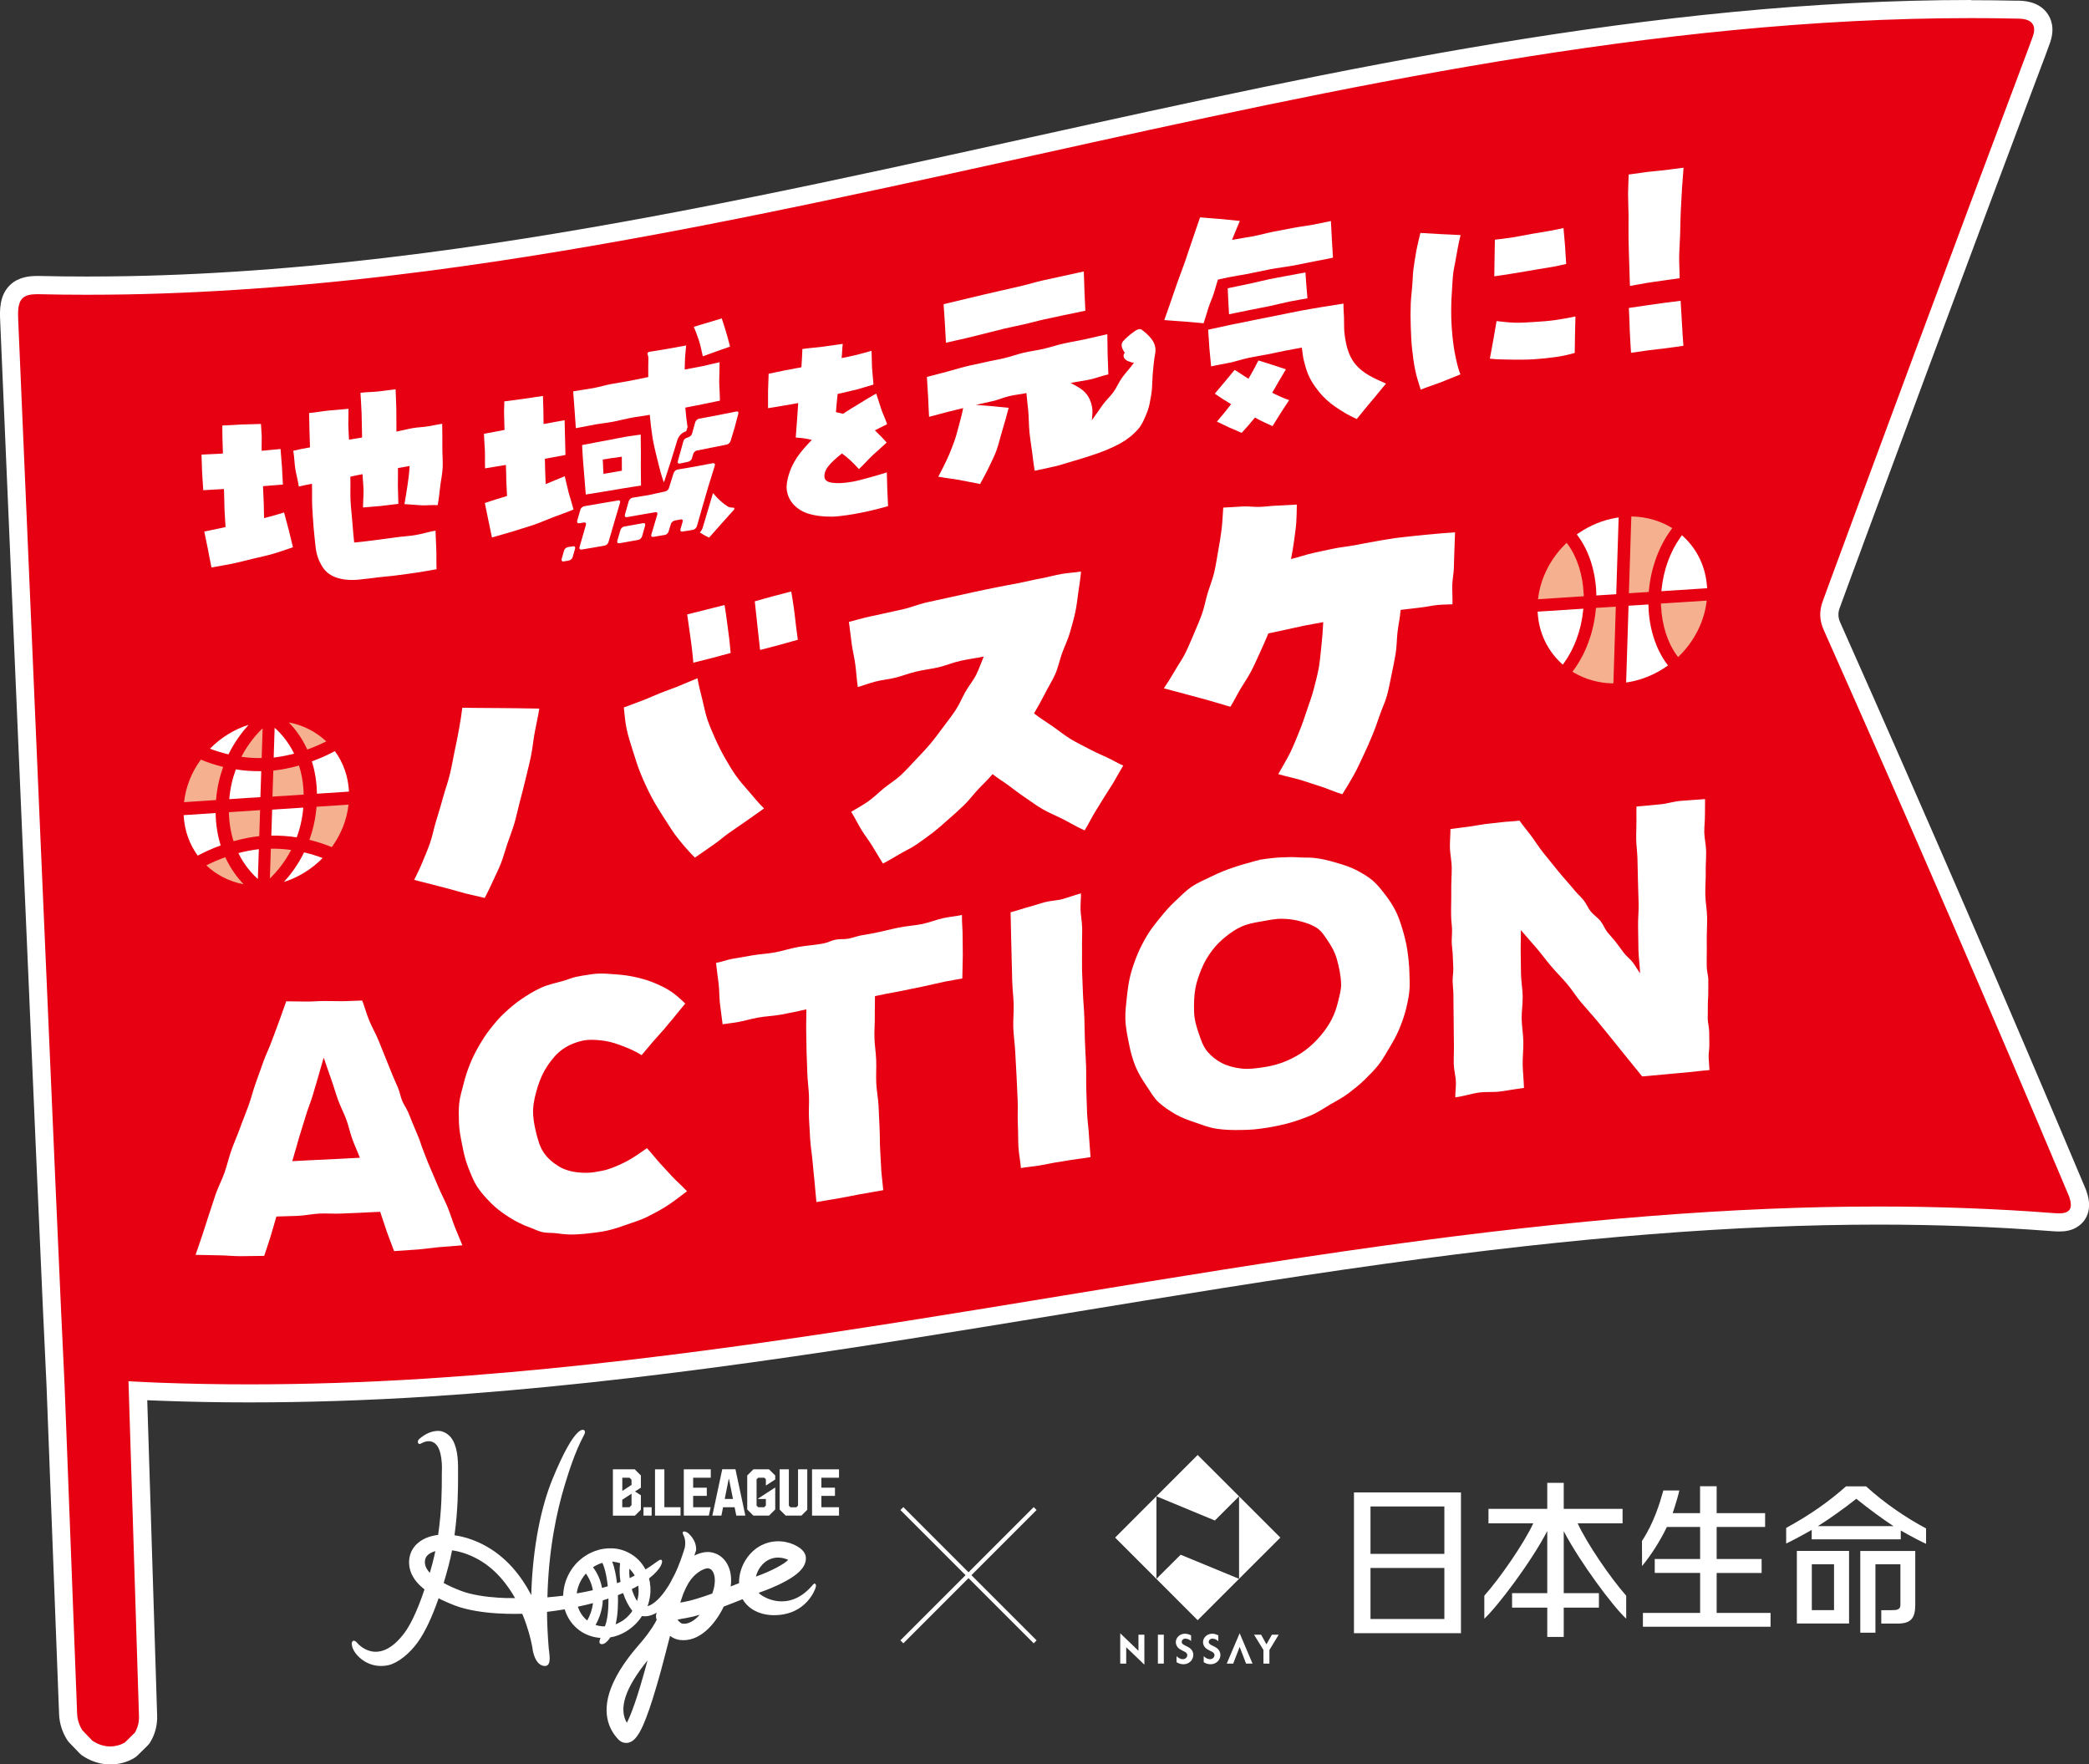 <?xml version="1.0" encoding="UTF-8"?>
<svg id="_レイヤー_2" data-name="レイヤー 2" xmlns="http://www.w3.org/2000/svg" viewBox="0 0 346.16 292.36">
  <rect x="0" y="0" width="346.16" height="292.36" fill="#333333" stroke="none"/>
  <defs>
    <style>
      .cls-1 {
        fill: #fff;
      }

      .cls-2 {
        fill: #e60012;
      }

      .cls-3 {
        fill: #f5b090;
      }
    </style>
  </defs>
  <g id="_レイヤー_1-2" data-name="レイヤー 1">
    <g>
      <g>
        <path class="cls-2" d="M18.31,290.86c-.13,0-.26,0-.4-.01-1.21-.07-2.4-.49-3.45-1.21-.08-.06-.16-.12-.24-.2l-1.65-1.72c-.07-.07-.13-.15-.19-.24-.68-1.08-1.06-2.3-1.1-3.54l-2.08-54.43c-.02-.65-.05-1.3-.09-1.94-.57-10.18-7.52-172.85-7.59-174.49-.06-1.43-.16-3.59,1.27-4.85.98-.9,2.38-1.01,3.35-1.01.13,0,.26,0,.39,0,2.54.06,5.16.09,7.79.09,2.26,0,4.55-.02,6.85-.06,15.32-.29,31.9-1.58,49.28-3.84,29.74-3.87,59.15-10.09,86.72-16.13,4.71-1.03,9.44-2.07,14.17-3.12C221.88,13.02,274.11,1.5,326.59,1.5c2.46,0,4.93.03,7.34.08h.26c1.17,0,2.84.15,3.79,1.43.67.9.77,2.06.32,3.43-.53,1.5-1.09,2.98-1.64,4.41l-.08.21c-.33.88-.67,1.76-1,2.65-2.53,6.72-5.09,13.58-7.61,20.31-6.54,17.5-13,34.86-19.19,51.61l-1.86,5.04c-1.18,3.18-2.36,6.37-3.51,9.53-.44,1.21-.39,2.37.15,3.55,14.17,31.84,27.78,63.24,40.44,93.34,1.4,3.03.2,4.35-.48,4.81-.74.55-1.69.62-2.35.62-.35,0-.73-.02-1.15-.06-4.69-.36-9.57-.64-14.51-.82-4.64-.17-9.43-.26-14.22-.26-23.67,0-50.46,2.12-81.87,6.49-17.94,2.49-35.84,5.43-53.14,8.28-34.24,5.63-69.64,11.45-105.51,13.75-10.1.64-20.02.96-29.47.96-4.95,0-9.85-.09-14.56-.26-1.29-.05-2.59-.1-3.9-.17l1.69,53.9c.04,1.26-.28,2.49-.91,3.54-.06.11-.14.21-.23.29l-1.66,1.63c-.09.09-.19.17-.3.23-.94.54-2.02.83-3.12.83Z"/>
        <path class="cls-1" d="M326.59,3c2.44,0,4.87.02,7.31.08.1,0,.19,0,.29,0,1.01,0,2.07.13,2.58.83.37.5.4,1.17.1,2.07-.52,1.48-1.09,2.96-1.63,4.4-.36.94-.71,1.88-1.06,2.83-2.53,6.72-5.09,13.57-7.61,20.3-6.57,17.57-13.02,34.94-19.19,51.62-.62,1.68-1.24,3.36-1.86,5.04-1.18,3.19-2.36,6.37-3.51,9.54-.57,1.57-.51,3.15.2,4.69,14.15,31.8,27.75,63.19,40.42,93.3.32.7.98,2.41.03,3.01-.31.25-.82.34-1.48.34-.31,0-.65-.02-1.03-.05-4.68-.36-9.59-.64-14.58-.82-4.67-.17-9.42-.26-14.28-.26-23.98,0-50.48,2.11-82.08,6.5-17.92,2.49-35.85,5.43-53.18,8.28-34.2,5.62-69.57,11.43-105.36,13.73-10.1.64-19.93.96-29.38.96-4.95,0-9.79-.09-14.5-.26-1.81-.07-3.65-.15-5.5-.25l1.74,55.52c.03.99-.22,1.92-.7,2.72l-1.66,1.63c-.71.41-1.52.63-2.37.63-.1,0-.2,0-.31,0-.98-.06-1.9-.41-2.69-.95l-1.65-1.72c-.52-.82-.84-1.78-.87-2.78l-2.08-54.44c-.03-.66-.05-1.31-.09-1.97-.58-10.28-7.59-174.47-7.59-174.47-.05-1.21-.13-2.88.76-3.67.57-.53,1.48-.63,2.36-.63.12,0,.23,0,.35,0,2.56.06,5.18.09,7.83.09,2.27,0,4.57-.02,6.88-.06,15.37-.29,32.01-1.58,49.45-3.85,29.8-3.88,59.24-10.11,86.85-16.15,4.71-1.03,9.44-2.07,14.18-3.12C222.16,14.5,274.27,3,326.59,3M326.59,0c-52.65,0-104.96,11.54-155.55,22.7l-.5.11c-4.57,1.01-9.13,2.01-13.68,3.01-27.54,6.03-56.92,12.24-86.59,16.11-17.33,2.26-33.85,3.55-49.12,3.83-2.28.04-4.58.06-6.83.06-2.62,0-5.23-.03-7.76-.09-.13,0-.27,0-.42,0-1.21,0-2.99.15-4.37,1.4C-.16,48.87-.04,51.56.03,53.16c.07,1.64,7.02,164.31,7.59,174.5.04.64.06,1.28.09,1.92l2.08,54.44c.05,1.48.5,2.96,1.33,4.27.11.17.23.33.38.48l1.65,1.72c.14.15.3.28.47.4,1.27.87,2.72,1.38,4.21,1.47.16,0,.33.01.49.01,1.36,0,2.7-.36,3.87-1.03.22-.13.42-.28.6-.46l1.66-1.63c.18-.18.33-.37.46-.59.79-1.3,1.18-2.81,1.13-4.36l-1.64-52.28c.8.04,1.56.07,2.29.09,4.73.18,9.64.27,14.61.27,9.49,0,19.44-.32,29.57-.96,35.94-2.31,71.39-8.13,105.66-13.76,17.3-2.84,35.19-5.78,53.11-8.27,31.35-4.36,58.06-6.47,81.67-6.47,4.77,0,9.54.09,14.17.26,4.92.18,9.79.46,14.46.82.49.04.89.06,1.26.06.88,0,2.15-.1,3.24-.91.89-.63,2.81-2.56.95-6.64-12.67-30.11-26.27-61.5-40.43-93.31-.39-.85-.42-1.61-.12-2.44,1.15-3.16,2.33-6.34,3.51-9.52l.39-1.07,1.47-3.98c6.19-16.75,12.65-34.12,19.19-51.6,2.52-6.73,5.08-13.58,7.61-20.29.33-.91.67-1.79,1.01-2.68l.05-.14c.52-1.37,1.12-2.93,1.66-4.47,0-.02.01-.04.02-.06.77-2.32.13-3.89-.54-4.79-1.51-2.05-4.13-2.05-5-2.05-.1,0-.19,0-.29,0-2.41-.05-4.87-.08-7.31-.08h0Z"/>
      </g>
      <g>
        <g>
          <path class="cls-1" d="M179.85,51.48c-.06-1.31-.11-2.26-.15-3.24-.04-.98-.05-1.96-.11-3.26-1.17.26-2.31.5-3.45.76-1.13.25-2.25.48-3.36.73-1.11.25-2.18.59-3.27.85-1.09.25-2.18.49-3.26.75-1.09.25-2.17.5-3.27.75-1.09.26-2.19.52-3.3.79-1.11.26-2.18.52-3.32.79.09,1.28.14,2.2.21,3.16.07.96.09,1.95.18,3.23,1.12-.27,2.26-.5,3.35-.76,1.09-.26,2.16-.54,3.23-.8,1.07-.25,2.13-.55,3.19-.8,1.07-.25,2.14-.46,3.22-.7,1.08-.24,2.15-.56,3.25-.8,1.1-.24,2.22-.48,3.36-.72,1.14-.24,2.28-.47,3.48-.72Z"/>
          <path class="cls-1" d="M220.88,42.7c-.06-1.22-.13-2.13-.18-3.05-.05-.92-.1-1.8-.16-3.02-.93.18-1.87.39-2.89.59-1.03.2-2.11.31-3.21.52-1.1.21-2.22.42-3.36.64-1.14.22-2.27.55-3.43.77-1.16.22-2.35.38-3.5.6.42-1.01.84-2.08,1.3-3.14-1.31-.12-2.32-.24-3.3-.33-.98-.09-1.98-.14-3.29-.26-.43,1.17-.81,2.42-1.25,3.65s-.83,2.48-1.25,3.7c-.42,1.22-.91,2.4-1.3,3.55-.39,1.15-.78,2.25-1.13,3.28-.35,1.02-.71,2.01-1,2.84,1.3.12,2.32.15,3.29.24s1.93.16,3.23.28c.3-.9.53-1.74.8-2.57.27-.83.63-1.59.88-2.37s.44-1.54.68-2.28c.4-.08,1.06-.26,1.91-.42.85-.17,1.9-.32,3.05-.54,1.15-.22,2.4-.51,3.7-.76,1.29-.25,2.64-.39,3.92-.63,1.28-.24,2.51-.51,3.62-.72,1.11-.21,2.09-.42,2.87-.57Z"/>
          <path class="cls-1" d="M213.07,61.19c-.9-.3-1.6-.52-2.28-.75s-1.35-.41-2.26-.71c-.52,1.05-1.09,2.06-1.65,3.03-.83-.52-1.58-1.01-2.29-1.47-.65.79-1.14,1.37-1.63,1.96s-1.01,1.19-1.66,1.98c.75.53,1.66,1.13,2.7,1.74-.73.96-1.49,1.91-2.35,2.89.82.38,1.44.7,2.05.98s1.23.51,2.05.89c.81-.89,1.55-1.72,2.2-2.54,1.04.58,2.08,1.05,2.92,1.42.54-.86.93-1.51,1.34-2.16s.86-1.28,1.41-2.15c-.88-.28-1.81-.72-2.81-1.22.37-.6.7-1.22,1.07-1.86.37-.64.8-1.31,1.2-2.03Z"/>
          <path class="cls-1" d="M203.44,47.76c.04.87.07,1.52.1,2.17.03.65.08,1.27.12,2.14,1.02-.22,2.1-.43,3.23-.66,1.13-.24,2.3-.44,3.45-.68,1.15-.24,2.26-.54,3.33-.76,1.06-.22,2.1-.36,2.98-.54-.06-.86-.14-1.52-.18-2.17-.04-.64-.09-1.26-.15-2.12-1.05.19-2.05.37-3.07.57-1.01.2-2.03.37-3.07.59-1.04.21-2.08.49-3.2.73-1.12.24-2.3.46-3.55.74Z"/>
          <path class="cls-1" d="M222.6,50.31c-1.11.18-2.22.34-3.4.54s-2.4.4-3.64.63c-1.24.23-2.49.51-3.77.76-1.28.25-2.56.51-3.86.77-1.3.26-2.6.52-3.9.79-1.3.27-2.54.55-3.83.83.1,1.23.12,2.1.2,3.03s.18,1.81.29,3.05c1.04-.25,2.08-.39,3.13-.62,1.05-.23,2.08-.58,3.12-.8,1.04-.22,2.08-.38,3.09-.57,1.01-.2,1.99-.42,2.93-.61s1.89-.34,2.76-.51c.11.75.18,1.5.34,2.16.18.74.38,1.43.63,2.07.47,1.21,1.16,2.2,1.9,3.12.74.92,1.61,1.71,2.65,2.43,1.04.72,2.21,1.45,3.58,2.05.66-.78,1.2-1.49,1.71-2.09.51-.61.98-1.17,1.49-1.78.51-.61.99-1.23,1.65-2-1.1-.48-2.01-.89-2.82-1.36-.81-.47-1.49-1-2.05-1.61-.56-.61-1-1.34-1.33-2.23-.33-.89-.56-1.98-.7-3.3-.07-.72-.03-1.52-.06-2.4-.02-.74-.1-1.47-.09-2.33Z"/>
          <path class="cls-1" d="M247.99,53.22c-.23,1.24-.37,2.19-.54,3.12-.17.93-.34,1.85-.57,3.09,1.06.12,2.23.15,3.49.16,1.26,0,2.57.03,3.86-.06,1.29-.09,2.55-.22,3.7-.39,1.15-.17,2.17-.41,3.01-.66.03-1.22.03-2.12.05-3.03.02-.91.04-1.79.07-3.01-1.19.25-2.32.45-3.46.61-1.14.16-2.27.23-3.36.3-1.09.07-2.16.15-3.2.12s-2.06-.15-3.05-.27Z"/>
          <path class="cls-1" d="M235.36,38.61c-.22,1.02-.49,1.99-.67,2.99-.18,1-.34,1.99-.47,2.96s-.12,1.95-.21,2.9c-.08.95-.2,1.88-.24,2.81-.05,1.31-.05,2.59,0,3.84.04,1.25.09,2.48.22,3.68.13,1.2.28,2.38.51,3.51.23,1.14.59,2.18.92,3.26,1.32-.52,2.3-.82,3.3-1.2.99-.38,1.96-.81,3.28-1.32-.35-.87-.58-1.86-.81-2.94-.23-1.08-.4-2.26-.52-3.51-.12-1.25-.2-2.56-.2-3.93,0-1.36.06-2.76.17-4.18.06-.71.07-1.43.16-2.15s.26-1.41.38-2.12.24-1.41.38-2.11.29-1.46.46-2.15c-1.33-.09-2.35-.09-3.35-.16-1-.06-1.97-.11-3.29-.19Z"/>
          <path class="cls-1" d="M259.53,43.74c-.1-1.19-.12-2.08-.19-2.97-.08-.89-.16-1.79-.26-2.98-.5.12-1.29.28-2.21.45s-1.98.33-3.08.52c-1.1.19-2.22.44-3.27.6s-2.04.26-2.81.36c-.02,1.2-.03,2.12-.05,3.03-.01.9-.03,1.83-.05,3.03.96-.13,2.1-.3,3.27-.49,1.17-.18,2.38-.41,3.53-.6,1.15-.19,2.23-.36,3.13-.52.9-.17,1.57-.33,1.98-.43Z"/>
          <path class="cls-1" d="M278.33,46.11c0-1.15-.1-2.38-.08-3.59.02-1.21.12-2.45.16-3.69.04-1.24.04-2.5.1-3.75s.13-2.49.2-3.71c.07-1.22.19-2.42.27-3.58-1.21.14-2.23.29-3.17.41s-1.83.16-2.77.28-1.94.28-3.16.44c-.02.96-.09,2.03-.1,3.17,0,1.15.07,2.38.08,3.64,0,1.27-.02,2.58,0,3.9.02,1.32.07,2.65.11,3.95.04,1.3.07,2.58.12,3.8,1.09-.18,1.99-.37,2.84-.51s1.64-.23,2.49-.36c.85-.13,1.8-.24,2.89-.41Z"/>
          <path class="cls-1" d="M269.91,51.04c.09,1.47.11,2.59.15,3.73.05,1.13.12,2.24.21,3.69,1.16-.17,2.1-.31,3.01-.43.9-.12,1.74-.19,2.65-.31s1.87-.27,3.02-.42c-.11-1.47-.18-2.6-.24-3.73-.06-1.13-.13-2.25-.22-3.73-1.15.15-2.1.26-2.99.38-.89.12-1.72.25-2.61.37-.89.13-1.83.28-2.97.44Z"/>
          <path class="cls-1" d="M189.24,54.65c-.45-.31-.98.05-1.52.45s-1.17.92-1.64,1.47c-.42.49-.18,1.25.31,1.88-.09.08-.1.12-.15.23-.22.51.19,1.01.87,1.23.27.09.56.22.81.17-.69.97-1.44,1.73-2,2.52-.56.79-.9,1.65-1.42,2.37-.52.73-1.21,1.33-1.78,2.12-.56.79-1.1,1.59-1.8,2.55.1-.89.16-1.55.04-2.19-.15-.87-.48-1.58-.89-2.11-.72-.93-1.77-1.4-2.66-1.88,1.05-.22,2.12-.34,3.17-.57,1.06-.23,2.01-.63,3.08-.85-.04-1.35-.09-2.31-.12-3.33s-.01-1.97-.05-3.33c-1.26.28-2.42.55-3.62.82s-2.39.45-3.55.71-2.26.63-3.38.89-2.24.39-3.33.65c-1.09.26-2.13.65-3.2.9-1.07.26-2.16.42-3.22.68-1.06.26-2.14.44-3.2.71-1.06.26-2.11.61-3.18.88-1.07.27-2.13.56-3.22.84.09,1.32.14,2.28.2,3.27.06.99.07,2.03.16,3.34,1.12-.28,2.02-.55,2.86-.76.84-.21,1.66-.4,2.79-.69-.23,1.18-.51,2.16-.76,3.1-.25.94-.48,1.81-.8,2.66s-.64,1.71-1.07,2.63c-.43.91-.89,1.86-1.49,2.98,1.4.25,2.42.35,3.47.54,1.05.18,2.06.42,3.46.67.55-1.05,1.06-1.94,1.49-2.85.43-.91.87-1.78,1.22-2.72s.57-1.99.92-3.14c.35-1.15.7-2.39,1.1-3.92-1.09-.09-1.84-.19-2.66-.26-.82-.07-1.69-.12-2.78-.22.92-.22,1.91-.41,2.83-.63.92-.22,1.81-.61,2.74-.83.93-.22,1.87-.29,2.81-.5.07.88.21,1.89.31,3.01.1,1.12.08,2.33.2,3.52.12,1.19.33,2.35.46,3.43.13,1.08.26,2.12.4,2.91,1.18-.24,2.34-.48,3.38-.73,1.19-.28,2.26-.67,3.27-.95.88-.25,1.7-.51,2.46-.76.88-.29,1.69-.55,2.42-.85,1.36-.56,2.51-1.1,3.42-1.7s1.62-1.25,2.19-1.9c.57-.65.89-1.37,1.19-2.08.31-.71.58-1.42.73-2.21.14-.78.31-1.6.38-2.47s.06-1.78.15-2.74c.09-.96.18-1.98.38-3.04.18-.95-.13-1.78-.63-2.42s-1.14-1.19-1.59-1.49Z"/>
        </g>
        <g>
          <path class="cls-1" d="M65.56,64.5c-1.17.13-2.01.28-2.89.37-.87.09-1.77.09-2.94.21.05,1,.15,2.15.19,3.4.04,1.25.04,2.59.08,4.02-.76.12-1.46.24-2.17.35-.03-.81-.1-1.61-.11-2.46,0-.85.04-1.78.03-2.65-1.31.13-2.33.2-3.31.29-.98.09-1.91.3-3.22.41.03,1.02.03,1.94.06,2.9s.06,1.9.09,2.79c-.98.16-1.92.37-2.77.56.19,1.2.19,2.08.33,2.98.14.9.4,1.75.59,2.95.71-.18,1.46-.32,2.17-.46.06,1.33-.02,2.63.05,3.84.07,1.2.14,2.35.23,3.45.09,1.09.22,2.14.32,3.13.13,1.3.54,2.36,1.06,3.22.52.86,1.22,1.46,2.22,1.84,1,.38,2.25.55,3.83.41,1.14-.1,2.28-.27,3.41-.4,1.13-.13,2.25-.21,3.34-.37,1.09-.15,2.17-.28,3.2-.44,1.04-.16,2.03-.36,2.99-.52-.05-1.27,0-2.22-.04-3.17s-.08-1.97-.13-3.23c-1.08.2-2.22.55-3.31.74s-2.21.22-3.32.39c-1.11.16-2.24.31-3.38.45s-2.28.3-3.47.4c-.11-1.01-.2-2.07-.29-3.23-.08-1.15-.24-2.37-.31-3.66-.07-1.29.02-2.61-.04-4.02.72-.15,1.31-.3,2.03-.42.03.92.15,1.81.16,2.74.01.92-.09,1.89-.08,2.78,1.16-.11,2.06-.16,2.93-.25s1.76-.22,2.92-.35c0-.96-.07-1.98-.08-2.97-.01-.99.04-1.96.01-2.96.67-.11,1.32-.23,1.94-.35-.06,1.11-.2,2.16-.35,3.19-.14,1.03-.34,2.07-.51,3.13,1.11.06,1.97.16,2.8.2.83.04,1.61-.08,2.72-.03.17-1,.28-1.94.39-2.97.11-1.03.36-2.08.42-3.19.06-1.11-.06-2.27-.05-3.49.01-1.22,0-2.46-.03-3.83-.78.12-1.49.28-2.32.42-.83.14-1.7.15-2.57.3-.87.15-1.79.41-2.69.58-.02-1.37.01-2.71-.02-3.89-.03-1.18-.09-2.23-.12-3.15Z"/>
          <path class="cls-1" d="M43.76,85.85c-.03-.83-.03-1.68-.06-2.57s-.09-1.81-.12-2.72c1.12-.11,2.23-.16,3.3-.27-.07-1.17-.1-2.08-.16-2.96-.05-.88-.16-1.76-.23-2.93-1.08.08-2.14.23-3.13.29-.03-.81.03-1.65.01-2.39-.02-.74-.11-1.42-.13-2.05-1.28.06-2.24.05-3.2.09s-1.91.13-3.2.17c0,.57,0,1.23.02,2.02.02.79.05,1.69.08,2.62-1.12.09-2.34.1-3.55.18.05,1.17.06,2.08.1,2.96.04.88.13,1.77.19,2.94.81-.03,2.04-.14,3.43-.2.06,1.17.06,2.33.09,3.4.04,1.07.15,2.08.17,2.91-1.21.26-2.4.5-3.52.74.24,1.2.42,2.06.61,2.96.18.9.33,1.79.58,2.99,1.15-.22,2.29-.39,3.43-.62,1.13-.24,2.25-.54,3.37-.81,1.12-.27,2.26-.5,3.37-.82s2.2-.72,3.33-1.1c-.3-1.16-.47-2.02-.7-2.89-.22-.87-.47-1.72-.77-2.88-1.07.36-2.17.64-3.33.95Z"/>
          <path class="cls-1" d="M93.61,78.9c-1.26.49-1.92.82-3.19,1.31-.03-.83-.06-1.48-.08-2.11s-.02-1.25-.05-2.08c1.16-.22,2.3-.42,3.41-.63-.04-1.15-.04-1.99-.07-2.86s-.03-1.75-.07-2.9c-1.21.19-2.37.46-3.49.63-.03-.91,0-1.64-.03-2.33s-.04-1.4-.07-2.32c-1.28.17-2.26.36-3.22.48-.96.12-1.9.26-3.18.42,0,.6-.06,1.29-.04,2.11.02.82.04,1.67.07,2.62-1.12.2-2.2.44-3.41.64.05,1.15.12,1.97.16,2.83.04.86-.02,1.75.03,2.9.81-.11,2.06-.37,3.45-.57.05.92.04,1.86.07,2.73.03.87.09,1.68.12,2.42-.65.21-1.28.38-1.89.57-.61.19-1.19.41-1.79.59.24,1.14.4,1.99.58,2.84.18.85.36,1.73.6,2.87,1.15-.34,2.31-.65,3.44-1,1.13-.35,2.26-.69,3.38-1.06s2.2-.87,3.31-1.29,2.27-.81,3.39-1.29c-.29-1.1-.58-1.92-.8-2.74-.22-.82-.38-1.71-.67-2.81Z"/>
          <path class="cls-1" d="M120.97,57.43c-.23-.96-.48-1.81-.71-2.58s-.44-1.46-.66-2.09c-.93.28-1.62.49-2.32.7s-1.38.42-2.31.69c.34.85.6,1.5.83,2.22s.42,1.52.66,2.67c.9-.32,1.57-.57,2.24-.81.67-.24,1.36-.47,2.26-.79Z"/>
          <path class="cls-1" d="M97.08,81.94c1.22-.19,2.24-.35,3.18-.51s1.82-.32,2.77-.47c.95-.16,1.97-.3,3.19-.51,0-1.12-.03-2.07-.03-2.95,0-.87.01-1.69.01-2.56,0-.87-.03-1.8-.03-2.93-.88.14-1.72.23-2.54.37-.82.13-1.6.32-2.39.46s-1.57.28-2.35.44c-.79.16-1.6.3-2.43.47.04.92.1,1.87.17,2.81s.16,1.88.23,2.79c.08.91.13,1.79.21,2.59ZM103.04,75.68c.02.7-.01,1.51.01,2.32-1.22.2-1.83.32-3.05.52-.03-.81-.09-1.61-.12-2.37,1-.16,1.98-.33,3.15-.47Z"/>
          <path class="cls-1" d="M139.51,75.13c.95.68,1.9,1.57,2.82,2.6.92-.86,1.57-1.63,2.26-2.28.69-.65,1.42-1.25,2.34-2.12-.5-.58-1.08-1.18-1.96-2.02.68-.36,1.4-.7,2.03-1.02-.34-1.02-.74-1.78-.99-2.55-.25-.77-.47-1.5-.81-2.52-.92.49-1.76,1.02-2.67,1.58-.91.56-1.87,1.11-2.83,1.77-.37-.08-.69-.19-1.18-.28.09-.96.15-1.93.28-3.01,1.09-.26,2.14-.47,3.14-.73,1-.26,1.93-.58,2.8-.83-.07-1.11-.19-1.95-.24-2.79-.05-.84-.02-1.69-.09-2.8-.82.23-1.65.47-2.48.68-.83.21-1.62.34-2.47.53.1-.85.09-1.58.19-2.36-1.33.19-2.31.33-3.31.47-1,.14-2.05.19-3.38.38-.05.92-.07,1.99-.16,3.03-.91.18-1.84.33-2.74.51-.91.18-1.79.39-2.69.56-.02,1.15-.09,2-.1,2.86-.02.86.02,1.71,0,2.85.95-.16,1.81-.29,2.65-.44.84-.15,1.59-.26,2.35-.41-.08.83-.09,1.65-.18,2.61-.08.95-.13,1.95-.23,3.1,1.05.06,1.89.2,2.67.39-.99,1.01-1.86,2-2.5,2.97-.64.97-1.06,1.92-1.33,2.82-.27.9-.42,1.75-.32,2.54.13.96.55,1.77,1.15,2.41.61.65,1.43,1.18,2.49,1.51,1.06.32,2.35.48,3.83.47.79,0,1.62-.14,2.52-.25.79-.1,1.62-.27,2.5-.44.68-.14,1.39-.29,2.11-.47s1.42-.36,2.18-.59c-.06-1.12-.09-1.92-.13-2.76-.04-.84-.02-1.71-.08-2.82-1,.31-1.96.6-2.82.83-1.05.28-1.98.55-2.82.7-1.52.28-2.7.3-3.5.17s-1.16-.45-1.2-1.01c-.03-.45.13-1.04.64-1.7.51-.66,1.29-1.35,2.25-2.12Z"/>
          <path class="cls-1" d="M95.42,70.95c1.23-.22,2.26-.43,3.26-.62,1-.18,1.94-.26,2.86-.44.92-.17,1.83-.42,2.83-.62s2.06-.3,3.3-.54c.11,1.21.25,2.44.45,3.72.2,1.28.53,2.55.84,3.82.31,1.27.61,2.48,1.05,3.68.44-1.42.82-2.41,1.14-3.47.33-1.06.65-2.13,1.09-3.55.2-.69.79-1.29,1.47-1.47.08-.27.14-.42.22-.7-.15-1-.28-2.07-.37-3.22,1.14-.23,1.99-.38,2.85-.56.86-.17,1.74-.35,2.88-.59,0-1.27-.11-2.25-.11-3.2,0-.95.06-1.9.06-3.17-1.16.25-2.01.47-2.88.66s-1.74.31-2.9.55c.02-.63.02-1.28.06-1.95s.12-1.33.18-2.04c-1.23.22-2.15.4-3.07.56-.93.16-1.86.3-3.09.51-.51.25-.07.4-.1,1.13-.03.73-.02,1.78-.02,3.04-1.24.25-2.33.47-3.34.67-1.01.2-1.95.32-2.88.5s-1.84.46-2.85.65c-1.01.19-2.13.32-3.37.55.07,1.22.18,2.16.23,3.08.06.92.13,1.78.21,3Z"/>
          <path class="cls-1" d="M118.15,81.7c-.33,1.13-.59,1.98-.84,2.83-.25.85-.51,1.69-.84,2.82-.09.33-.26.63-.51.88.49.31.99.61,1.54.85.84-.92,1.45-1.64,2.07-2.33.63-.7,1.25-1.39,2.08-2.32.22-.56-.41-.11-1.06-.51-.65-.4-1.52-1.1-2.44-2.21Z"/>
          <path class="cls-1" d="M106.57,86.69c-1.26.23-1.89.33-3.15.56-.27.05-.53.32-.61.59-.21.71-.32,1.06-.52,1.77-.08.27.07.45.34.41,1.26-.23,1.89-.33,3.14-.56.27-.05.55-.32.63-.59.21-.71.3-1.07.5-1.78.08-.27-.06-.44-.33-.4Z"/>
          <path class="cls-1" d="M122.02,68.19c-1.24.25-2.16.43-3.09.61-.93.18-1.86.34-3.1.58-.27.05-.55.33-.63.6-.22.76-.31,1.14-.53,1.9-.08.27-.37.52-.63.58-.06.01-.09.05-.15.06-.27.05-.56.29-.64.56-.38,1.33-.54,2-.93,3.33-.08.27.05.45.32.4.55-.1.82-.18,1.37-.29.27-.05.57-.29.65-.56.09-.3.13-.45.21-.74.08-.27.35-.52.61-.57.99-.19,1.74-.35,2.48-.49.74-.15,1.49-.3,2.48-.5.27-.05.54-.32.62-.59.26-.9.49-1.57.68-2.24.19-.68.34-1.36.6-2.27.08-.27-.05-.43-.32-.37Z"/>
          <path class="cls-1" d="M102.4,82.93c-1.12.2-1.96.33-2.79.47s-1.67.3-2.79.48c-.27.04-.56.29-.64.56-.22.74-.33,1.11-.54,1.85-.08.27.09.46.35.41.31-.05.47-.07.78-.12.27-.04.4.12.32.39-.21.73-.37,1.29-.53,1.84s-.32,1.1-.53,1.83c-.08.27.08.47.35.42.77-.13,1.34-.22,1.92-.32s1.15-.21,1.92-.34c.27-.05.53-.31.61-.58.38-1.3.66-2.28.95-3.26.29-.98.57-1.96.96-3.26.08-.27-.06-.44-.32-.39Z"/>
          <path class="cls-1" d="M118.09,76.76c-1.17.23-2.05.39-2.92.55-.88.17-1.76.28-2.93.5-.27.05-.55.35-.63.62-.32.98-.45,1.48-.77,2.46-.08.27-.38.5-.64.55-1.08.21-1.87.43-2.68.59-.81.15-1.63.24-2.71.44-.27.05-.55.33-.63.6-.26.89-.37,1.34-.63,2.22-.08.27.07.45.34.4.94-.17,1.64-.28,2.34-.41s1.41-.23,2.34-.4c.27-.05.43.1.35.37-.39,1.34-.6,2-.99,3.34-.08.27.07.42.34.37.78-.15,1.17-.18,1.95-.33.27-.05.51-.32.58-.6.14-.5.23-.74.38-1.23.08-.27.39-.5.66-.55.38-.07.57-.11.95-.18.27-.05.41.1.33.38-.14.5-.22.74-.36,1.24-.08.27.08.44.34.39.69-.13,1.05-.15,1.74-.28.27-.05.56-.34.64-.61.4-1.34.69-2.46,1-3.5.31-1.04.58-2.01.89-3.06.31-1.04.69-2.15,1.08-3.49.08-.27-.08-.43-.35-.38Z"/>
          <path class="cls-1" d="M94.96,90.52c-.34.06-.51.09-.86.14-.27.04-.55.3-.63.56-.16.56-.24.84-.4,1.4-.08.27.07.46.34.41.34-.05.51-.1.85-.15.27-.04.55-.29.63-.56.16-.56.24-.84.4-1.4.08-.27-.07-.45-.33-.41Z"/>
        </g>
        <g>
          <path class="cls-1" d="M47.42,165.95c-.37,1.03-.71,2.03-1.11,3.12-.4,1.09-.83,2.2-1.25,3.35-.41,1.15-.97,2.27-1.4,3.45-.43,1.19-.85,2.4-1.29,3.61s-.74,2.49-1.19,3.73c-.44,1.23-.96,2.45-1.4,3.69-.44,1.24-.99,2.44-1.43,3.68-.44,1.23-.72,2.52-1.15,3.73s-1.03,2.36-1.45,3.54c-.42,1.19-.76,2.38-1.16,3.53s-.72,2.29-1.1,3.39c-.38,1.1-.73,2.13-1.08,3.16,1.51.03,2.75.07,3.93.08,1.18.01,2.27.14,3.45.14s2.48-.04,3.99-.05c.32-1,.72-2.1,1.05-3.2.34-1.1.63-2.19.97-3.32,1.19-.05,2.34-.06,3.55-.11,1.2-.05,2.4-.33,3.59-.38,1.19-.05,2.38.05,3.53,0,1.15-.05,2.28-.1,3.37-.14,1.09-.04,2.16-.13,3.16-.15.42,1.17.76,2.36,1.15,3.44.4,1.08.81,2.12,1.15,3.07,1.51-.11,2.78-.18,3.96-.27,1.17-.09,2.26-.27,3.43-.38,1.17-.1,2.42-.17,3.93-.31-.36-.9-.78-1.86-1.2-2.91-.43-1.05-.76-2.22-1.24-3.39-.48-1.17-1.12-2.34-1.64-3.6-.52-1.26-1.1-2.55-1.65-3.88-.28-.67-.51-1.36-.79-2.04s-.46-1.38-.74-2.06c-.28-.68-.57-1.36-.86-2.05s-.56-1.38-.84-2.06c-.28-.68-.74-1.29-1.02-1.97s-.4-1.44-.68-2.12c-.28-.67-.59-1.32-.86-1.98s-.54-1.34-.81-2c-.53-1.3-1.03-2.58-1.53-3.81s-1.16-2.33-1.61-3.46c-.45-1.12-.75-2.24-1.13-3.23-1.27.02-2.38.11-3.41.11-1.03,0-1.98-.03-2.93-.03-.95,0-1.9.1-2.93.09-1.03,0-2.08-.03-3.34-.04ZM48.43,192.42c.38-1.26.74-2.62,1.11-3.86.37-1.24.76-2.45,1.12-3.65s.84-2.32,1.17-3.44c.33-1.12.64-2.21.95-3.23.31-1.02.58-2.09.86-2.99.42,1.18.82,2.43,1.24,3.58.42,1.15.73,2.32,1.14,3.44.41,1.12.97,2.17,1.37,3.25.4,1.09.62,2.22,1.01,3.28s.85,2.02,1.23,3.04c-1.22.05-2.41.14-3.64.19-1.23.05-2.47.13-3.71.18-1.24.05-2.58.14-3.83.2Z"/>
          <path class="cls-1" d="M96.77,172.4c.87-.17,1.8-.11,2.8-.01,1,.1,2.04.35,3.16.77,1.13.42,2.35.89,3.59,1.68.73-.85,1.34-1.6,1.93-2.29.59-.69,1.18-1.3,1.73-1.94.55-.64,1.08-1.3,1.67-2,.59-.7,1.17-1.46,1.9-2.32-.8-.78-1.58-1.48-2.47-2.07-.89-.58-1.86-1.02-2.83-1.42-.97-.4-1.97-.67-3-.9-1.02-.23-2.06-.37-3.12-.44s-2.15-.2-3.22-.12c-.96.07-1.17.15-1.38.17-.71.09-1.41.22-2.09.36s-1.35.45-2.02.64c-1.31.37-2.62.63-3.79,1.17-1.16.54-2.24,1.2-3.25,1.89-1.01.68-1.92,1.48-2.79,2.28-.87.8-1.61,1.7-2.33,2.61-.72.9-1.33,1.86-1.9,2.85-.57.98-1.07,1.99-1.49,3.03-.42,1.04-.76,2.1-1.03,3.18-.27,1.08-.62,2.15-.74,3.24-.12,1.09-.08,2.2-.05,3.29.04,1.26.3,2.48.54,3.7.24,1.22.5,2.42.94,3.55.45,1.14.88,2.3,1.53,3.32.65,1.02,1.5,1.92,2.37,2.8.86.87,1.87,1.6,2.94,2.28,1.07.68,2.23,1.27,3.51,1.73.66.23,1.3.58,2.02.74s1.42.08,2.15.17c.77.1,1.56.2,2.39.22.78.02,1.57-.05,2.4-.11,1.32-.15,2.57-.27,3.74-.53,1.18-.26,2.27-.64,3.36-1.03,1.09-.39,2.2-.71,3.27-1.24,1.06-.53,2.16-1.1,3.25-1.8,1.09-.7,2.2-1.56,3.38-2.46-.88-.95-1.74-1.67-2.43-2.41-.68-.74-1.32-1.43-2-2.17s-1.33-1.61-2.21-2.56c-1.12.79-2.14,1.52-3.16,2.07-1.02.55-2,.98-2.92,1.31-.92.33-1.82.46-2.64.6-.82.13-1.58.12-2.29.07-1.37-.09-2.56-.41-3.56-1.01-1-.6-1.9-1.36-2.55-2.33s-.97-2.16-1.26-3.35c-.29-1.2-.53-2.46-.48-3.74.05-1.28.38-2.56.76-3.79.38-1.23.9-2.4,1.6-3.45.7-1.04,1.5-2.03,2.51-2.75,1.01-.72,2.21-1.21,3.53-1.48Z"/>
          <path class="cls-1" d="M119.75,169.72c.76-.13,1.57-.19,2.58-.37s2.1-.52,3.3-.74c1.2-.22,2.52-.25,3.86-.5.68-.13,1.37-.28,2.08-.41s1.35-.32,2.05-.45c.01,1.12-.05,2.26-.03,3.43s.03,2.36.06,3.56c.03,1.2.09,2.42.13,3.64.04,1.22.22,2.45.27,3.68.05,1.23-.06,2.47,0,3.7.06,1.23.14,2.45.21,3.66.08,1.21.3,2.4.39,3.57.09,1.18.24,2.33.34,3.47.1,1.13.18,2.14.3,3.22,1.49-.27,2.67-.43,3.82-.64,1.16-.21,2.22-.44,3.38-.65,1.16-.21,2.38-.4,3.87-.68-.08-1.04-.24-2.08-.32-3.2-.08-1.12-.11-2.28-.19-3.46-.08-1.18-.03-2.4-.1-3.62-.07-1.23-.11-2.47-.17-3.72-.07-1.25-.32-2.5-.38-3.76-.06-1.26.04-2.52-.01-3.77-.05-1.25-.25-2.48-.29-3.7s.08-2.42.06-3.58c-.02-1.17.04-2.26.03-3.35.7-.14,1.33-.27,2.02-.41s1.41-.25,2.1-.39c1.35-.27,2.65-.55,3.89-.8s2.38-.55,3.45-.77c1.07-.22,2.15-.37,3.01-.55.02-1.41.06-2.64.08-3.73.02-1.09-.04-2.11-.03-3.2.02-1.09-.13-2.18-.11-3.59-.97.22-1.95.28-3.07.52-1.13.24-2.27.72-3.52.98-1.25.26-2.59.32-3.92.6-1.33.27-2.68.63-4.07.91-.7.14-1.4.23-2.11.37s-1.37.4-2.07.54c-.7.14-1.45.03-2.16.17s-1.36.51-2.06.64c-1.4.27-2.81.33-4.17.58-1.35.25-2.64.67-3.91.91-1.27.23-2.54.27-3.7.48-1.16.21-2.27.38-3.29.57-1.02.19-1.86.53-2.7.68.14,1.37.32,2.46.44,3.52.11,1.07.09,2.07.2,3.13.11,1.07.3,2.15.45,3.52Z"/>
          <path class="cls-1" d="M179.14,148.03c-1.17.31-2.17.71-3.13.96-.95.25-1.89.25-2.78.48s-1.74.54-2.69.79-1.9.6-3.08.91c.04,1.17.04,2.36.08,3.67.04,1.31.06,2.69.1,4.11.04,1.17.05,2.38.09,3.62.04,1.24.19,2.51.24,3.8.04,1.29-.11,2.61-.06,3.94.05,1.33.26,2.66.32,4,.05,1.34.17,2.69.22,4.03.06,1.34.12,2.68.18,4,.06,1.32-.03,2.64.03,3.92.07,1.28.03,2.55.1,3.78.07,1.23.33,2.35.41,3.51,1.15-.2,2.11-.26,3.04-.42.93-.16,1.79-.35,2.65-.5.86-.15,1.73-.27,2.66-.43s2.04-.26,3.19-.46c-.06-1.1-.2-2.35-.26-3.54-.06-1.2-.25-2.42-.31-3.69-.06-1.26-.08-2.56-.13-3.88-.05-1.31,0-2.65-.04-3.99-.05-1.34-.14-2.69-.19-4.04-.05-1.35-.05-2.7-.1-4.04-.04-1.34-.19-2.66-.23-3.96-.04-1.3-.11-2.58-.15-3.83-.03-1.25.02-2.46,0-3.64-.03-1.17.04-2.3.02-3.38-.02-1.07-.25-2.09-.27-3.05-.02-.96.09-1.86.07-2.68Z"/>
          <path class="cls-1" d="M208.63,142.52c-.71.12-1.38.39-2.05.55s-1.36.4-2.02.61c-1.31.42-2.54.93-3.71,1.5-1.18.57-2.38,1.07-3.42,1.78-1.04.71-1.9,1.64-2.8,2.47-.9.83-1.67,1.75-2.43,2.69-.76.94-1.51,1.86-2.12,2.89s-1.17,2.09-1.62,3.19c-.45,1.11-.85,2.24-1.15,3.41-.29,1.17-.45,2.37-.58,3.59-.13,1.22-.29,2.45-.25,3.7.05,1.47.36,2.85.62,4.16.26,1.31.6,2.54,1.07,3.68.47,1.14,1.1,2.14,1.75,3.1.66.96,1.21,2,2.04,2.78.83.78,1.81,1.41,2.81,2,.99.59,2.11.98,3.26,1.37s2.32.86,3.6,1.05c1.28.19,2.64.23,4.04.2.71-.01,1.45-.03,2.2-.1s1.44-.17,2.18-.29c1.28-.21,2.55-.47,3.75-.82s2.38-.77,3.51-1.25c1.12-.48,2.12-1.18,3.14-1.78,1.03-.59,2.08-1.14,3-1.84s1.83-1.42,2.65-2.22,1.62-1.61,2.32-2.48c.69-.88,1.23-1.87,1.8-2.82.57-.95,1.12-1.91,1.55-2.91.43-1,.81-2.04,1.1-3.09.28-1.05.52-2.13.65-3.21.13-1.08.06-2.19.03-3.3-.04-1.28-.17-2.52-.35-3.71-.18-1.19-.46-2.32-.79-3.41-.33-1.08-.67-2.14-1.16-3.1-.49-.97-1.08-1.85-1.73-2.68-.64-.83-1.29-1.68-2.1-2.36-.81-.68-1.76-1.22-2.74-1.73s-2.07-.84-3.22-1.18-2.36-.66-3.69-.8c-.68-.07-1.4-.05-2.13-.07-.69-.02-1.4-.1-2.13-.06-.78.04-1.59.03-2.43.13-.78.09-1.59.17-2.41.31ZM209.56,176.81c-1.4.23-2.68.39-3.87.25-1.18-.14-2.27-.42-3.2-.9-.94-.48-1.76-1.13-2.43-1.93s-1.03-1.82-1.39-2.9c-.36-1.08-.76-2.27-.8-3.61-.04-1.38-.01-2.72.21-3.94.22-1.23.66-2.36,1.1-3.42s1.03-2.01,1.68-2.87c.65-.87,1.41-1.61,2.23-2.27.82-.66,1.69-1.26,2.65-1.69.96-.43,2.02-.63,3.1-.82,1.25-.21,2.43-.48,3.56-.47,1.13.01,2.2.17,3.17.44.97.26,1.92.59,2.71,1.13.79.54,1.29,1.41,1.86,2.25s1.09,1.79,1.41,2.96c.32,1.17.63,2.5.68,4.02.03.96-.26,1.93-.5,2.93-.24.99-.57,1.98-1.06,2.94-.5.96-1.12,1.86-1.85,2.72-.73.86-1.55,1.66-2.49,2.37-.94.71-1.98,1.29-3.11,1.78s-2.34.82-3.65,1.04Z"/>
          <path class="cls-1" d="M271.17,133.63c0,.79-.02,1.56,0,2.49.01.93-.06,1.93-.04,2.99.02,1.05.19,2.16.21,3.31.02,1.15.05,2.34.08,3.57.03,1.22.08,2.47.11,3.74.03,1.27-.12,2.56-.09,3.84.03,1.29.03,2.58.06,3.86.03,1.28.24,2.59.27,3.84-.41-.56-.79-1.25-1.22-1.82s-1.02-.98-1.46-1.54-.85-1.18-1.3-1.76-.96-1.1-1.42-1.67c-.46-.58-.72-1.32-1.18-1.89s-1.13-.99-1.59-1.56c-.46-.57-.72-1.29-1.18-1.86s-1.02-1.05-1.48-1.61c-.9-1.11-1.88-2.14-2.73-3.2-.86-1.06-1.7-2.08-2.48-3.06-.78-.98-1.41-2.01-2.08-2.9-.68-.89-1.32-1.65-1.86-2.42-1.14.14-2.13.15-3.06.27-.93.12-1.79.19-2.65.3-.86.11-1.71.3-2.64.42s-1.94.24-3.09.4c0,.89-.1,1.9-.09,2.98s.29,2.24.3,3.47-.1,2.52-.08,3.86c.02,1.34-.05,2.73-.02,4.14.01.71.13,1.43.15,2.15s-.06,1.43-.05,2.15c.01.73.16,1.45.17,2.18s.08,1.45.09,2.18c.01.72-.13,1.44-.11,2.16s.12,1.44.13,2.15c.03,1.41,0,2.8.04,4.14.03,1.34,0,2.63.04,3.86.03,1.23-.05,2.4-.02,3.48.03,1.08.32,2.07.35,2.97.03.92-.12,1.86-.1,2.59,1.51-.2,2.79-.65,3.97-.8,1.17-.15,2.3-.02,3.47-.17,1.17-.15,2.43-.41,3.94-.59-.03-1.26-.18-2.54-.21-3.81s.13-2.54.11-3.81c-.02-1.27-.25-2.53-.28-3.79-.02-1.26.19-2.52.17-3.77-.02-1.25-.26-2.48-.28-3.71-.02-1.22-.03-2.44-.05-3.63-.02-1.2.05-2.47.03-3.63.84.98,1.76,2.01,2.6,2.99s1.6,2.03,2.43,3.01,1.76,1.89,2.59,2.87c.84.98,1.52,2.1,2.35,3.09s1.72,1.94,2.56,2.95c.84,1,1.65,2.03,2.49,3.05.84,1.02,1.66,2.06,2.5,3.1.84,1.04,1.73,2.12,2.58,3.18,1.48-.14,2.77-.25,3.92-.35,1.15-.1,2.22-.22,3.37-.31s2.38-.28,3.86-.39c-.02-.71-.12-1.41-.14-2.12s.14-1.43.12-2.15c-.02-.72-.01-1.43-.03-2.15s-.23-1.43-.24-2.14c-.01-.72.04-1.43.02-2.15s.09-1.43.07-2.14c-.01-.71.02-1.41.01-2.12s-.25-1.41-.26-2.11c-.03-1.4.03-2.78,0-4.15-.02-1.36.08-2.71.06-4.03-.02-1.32-.28-2.6-.3-3.86-.02-1.26.09-2.49.07-3.67-.02-1.19.08-2.34.07-3.44-.02-1.1-.29-2.16-.31-3.17-.01-1.01.12-1.97.11-2.87,0-.9.03-1.85.02-2.63-1.52.12-2.84.19-4.02.29s-2.25.47-3.43.58c-1.18.11-2.4.21-3.92.36Z"/>
          <path class="cls-1" d="M89.36,117.41c-1.28,0-2.37-.04-3.41-.05-1.04,0-2-.02-2.96-.03-.96-.01-1.92,0-2.96-.02-1.04-.02-2.14,0-3.42-.04-.13,1.07-.31,2.19-.52,3.39-.2,1.2-.47,2.44-.74,3.72-.27,1.28-.48,2.6-.8,3.91-.32,1.31-.79,2.6-1.15,3.9-.36,1.3-.74,2.59-1.13,3.84-.39,1.25-.61,2.53-1.02,3.69-.41,1.16-.88,2.24-1.3,3.26-.42,1.02-.9,1.98-1.32,2.82,1.17.31,2.23.56,3.18.81s1.82.47,2.7.7,1.73.51,2.68.75c.95.24,1.97.43,3.13.73.47-.89.91-1.81,1.35-2.77s.93-1.94,1.34-2.97c.4-1.04.69-2.14,1.06-3.24.37-1.1.82-2.2,1.16-3.36.34-1.16.58-2.37.9-3.58.32-1.21.65-2.43.94-3.69.29-1.26.63-2.52.9-3.82.27-1.3.39-2.64.63-3.97.25-1.33.55-2.64.77-3.99Z"/>
          <path class="cls-1" d="M121.07,108.2c-.06-.61-.12-1.43-.23-2.35s-.26-1.93-.38-2.9c-.13-.98-.26-1.91-.4-2.7-1.24.32-2.16.54-3.08.78s-1.87.46-3.11.78c.12.79.25,1.73.38,2.68s.28,1.93.39,2.84c.11.92.19,1.79.25,2.48,1.24-.31,2.17-.54,3.1-.78.93-.24,1.84-.51,3.08-.83Z"/>
          <path class="cls-1" d="M132.2,106c-.07-.63-.2-1.48-.31-2.39-.11-.92-.21-1.93-.35-2.9s-.29-1.91-.43-2.7c-1.21.33-2.12.55-3.03.79s-1.8.52-3.01.84c.07.76.17,1.64.28,2.58.11.94.2,1.92.31,2.86.11.94.21,1.83.29,2.62,1.25-.34,2.19-.56,3.13-.82.94-.26,1.88-.53,3.13-.87Z"/>
          <path class="cls-1" d="M115.56,112.39c-1.22.48-2.31.99-3.3,1.38-.99.39-1.93.71-2.84,1.07s-1.8.79-2.8,1.17c-.99.38-2.03.76-3.25,1.22.13,1.18.21,2.35.47,3.58.26,1.23.67,2.46,1.06,3.71.39,1.25.79,2.53,1.31,3.79.51,1.25,1.09,2.5,1.73,3.72.63,1.22,1.39,2.39,2.13,3.55s1.47,2.35,2.33,3.43c.86,1.08,1.79,2.14,2.75,3.1,1.15-.8,2.2-1.52,3.13-2.17.94-.65,1.72-1.37,2.59-1.97.86-.61,1.75-1.19,2.68-1.85.94-.66,1.91-1.34,3.06-2.16-.9-.86-1.62-1.77-2.4-2.68-.78-.91-1.58-1.77-2.25-2.73-.67-.95-1.26-1.95-1.83-2.95-.57-1-1.09-2.03-1.56-3.08-.47-1.05-.94-2.11-1.32-3.2s-.58-2.26-.87-3.4c-.29-1.14-.59-2.34-.81-3.54Z"/>
          <path class="cls-1" d="M171.36,118.19c.62-1.07,1.26-2.2,1.81-3.29s1.22-2.13,1.71-3.24c.48-1.11.71-2.32,1.12-3.44.41-1.12.94-2.2,1.27-3.33.33-1.13.65-2.26.9-3.39.25-1.13.36-2.28.52-3.41.16-1.13.36-2.26.44-3.38-.99.15-2.08.21-3.18.39-1.1.18-2.23.52-3.42.74-1.19.21-2.41.52-3.67.77-1.26.25-2.55.46-3.84.73-1.29.27-2.6.53-3.91.82-1.3.29-2.61.57-3.9.86-1.29.29-2.57.55-3.82.84-1.25.29-2.42.78-3.59,1.06-1.18.28-2.33.49-3.41.75-1.08.27-2.13.44-3.08.68-.96.24-1.83.49-2.64.7.2,1.43.32,2.63.48,3.75s.42,2.14.57,3.25c.16,1.12.22,2.35.42,3.79.9-.25,1.88-.63,2.91-.9,1.03-.27,2.16-.36,3.28-.64,1.13-.28,2.26-.72,3.45-1.01s2.46-.43,3.7-.71c1.24-.29,2.44-.81,3.7-1.08,1.26-.28,2.58-.45,3.83-.71-.4.96-.76,2.03-1.24,3-.49.98-1.22,1.84-1.78,2.82s-.98,2.06-1.62,3.03c-.64.96-1.36,1.89-2.07,2.83-.7.94-1.4,1.9-2.16,2.81-.76.9-1.59,1.76-2.4,2.62-.81.86-1.61,1.74-2.46,2.54s-1.87,1.41-2.77,2.14c-.9.73-1.71,1.56-2.63,2.2s-1.88,1.18-2.83,1.73c.7,1.16,1.18,2.15,1.73,3.05s1.17,1.66,1.72,2.56c.54.9,1.1,1.81,1.8,2.97.95-.48,1.8-1,2.74-1.55.94-.55,1.95-1,2.86-1.63s1.82-1.28,2.71-1.97c.89-.69,1.73-1.45,2.59-2.21.86-.75,1.72-1.51,2.55-2.32.83-.81,1.53-1.75,2.32-2.6.79-.86,1.66-1.63,2.41-2.54.82.68,1.75,1.21,2.62,1.86.88.65,1.75,1.34,2.7,1.97.95.63,1.88,1.35,2.93,1.96,1.04.61,2.21,1.07,3.37,1.66,1.16.59,2.34,1.31,3.63,1.88.65-1.07,1.14-2.09,1.67-2.96.53-.87,1.03-1.67,1.52-2.47.49-.8,1.02-1.58,1.55-2.45.53-.87,1-1.79,1.66-2.86-.81-.33-1.56-.81-2.51-1.26-.95-.45-1.99-.88-3.02-1.43-1.03-.55-2.13-1.07-3.18-1.7-1.05-.64-2.02-1.44-3.03-2.14-1.01-.7-2.12-1.38-3.05-2.12Z"/>
          <path class="cls-1" d="M241.13,88.21c-1.1.06-2.27.17-3.36.26-1.09.09-2.19.2-3.28.32-1.09.13-2.2.22-3.3.37s-2.2.37-3.31.55c-1.11.18-2.23.42-3.36.63-1.13.21-2.3.31-3.45.55-1.15.23-2.32.49-3.51.75-1.18.26-2.41.71-3.63.99.2-1,.38-2.07.51-3.07s.29-1.98.36-2.97c.07-.99.07-1.99.09-2.98-1.22.05-2.28.13-3.27.17-.99.04-1.9.17-2.81.21-.91.04-1.83-.11-2.82-.07-.99.04-2.07.14-3.29.19-.09,1.21-.13,2.44-.28,3.65-.15,1.2-.35,2.4-.57,3.59-.22,1.19-.38,2.39-.66,3.56-.28,1.17-.75,2.29-1.09,3.43-.34,1.14-.54,2.33-.94,3.44-.4,1.11-.88,2.19-1.33,3.26-.46,1.07-.9,2.15-1.41,3.18-.51,1.03-1.19,1.96-1.75,2.94-.57.98-1.19,1.98-1.81,2.9,1.46.4,2.74.71,3.87,1.03,1.14.32,2.2.58,3.34.9,1.14.32,2.35.71,3.81,1.12.59-.92,1.07-1.93,1.64-2.9s1.23-1.9,1.76-2.91c.54-1.01.99-2.07,1.48-3.12s.97-2.14,1.41-3.22c.92-.21,1.91-.41,2.89-.62.98-.21,1.99-.45,3.02-.66,1.03-.21,2.13-.38,3.19-.59-.06,1.31-.17,2.63-.3,3.88-.14,1.25-.23,2.49-.44,3.69-.22,1.2-.54,2.38-.84,3.55-.3,1.17-.73,2.3-1.12,3.46-.39,1.16-.77,2.33-1.25,3.49-.48,1.16-.94,2.36-1.52,3.54-.58,1.18-1.3,2.35-1.98,3.57,1.41.42,2.64.65,3.73.98,1.09.33,2.09.69,3.19,1.03,1.09.34,2.29.9,3.69,1.33.68-1.06,1.35-2.22,1.95-3.28.6-1.06,1.07-2.18,1.59-3.25.52-1.07.99-2.15,1.43-3.24.45-1.08.84-2.18,1.21-3.28s.9-2.16,1.21-3.28c.31-1.12.51-2.28.76-3.44s.48-2.32.68-3.5.18-2.41.32-3.63c.14-1.22.42-2.39.51-3.65,1.17-.15,2.24-.27,3.28-.39,1.05-.12,2.01-.35,2.9-.43.89-.08,1.72-.07,2.41-.11.04-1.18-.06-2.24-.03-3.2.03-.96.23-1.84.26-2.73.03-.89.05-1.77.08-2.74.03-.96.08-2.07.12-3.25Z"/>
        </g>
      </g>
      <g>
        <path class="cls-3" d="M54.06,122.85c-.87.44-1.93.91-3.14,1.35-.89-1.94-2.02-3.42-3.05-4.49,2.4.46,4.52,1.56,6.19,3.14Z"/>
        <path class="cls-1" d="M57.82,131.17l-5.3.35c-.04-2.03-.35-3.81-.84-5.36,1.51-.55,2.8-1.16,3.81-1.7,1.37,1.87,2.21,4.17,2.34,6.71Z"/>
        <path class="cls-3" d="M51.27,139.17c.58-1.62,1.02-3.45,1.18-5.49l5.3-.35c-.28,2.57-1.27,4.98-2.77,7.04-.97-.4-2.24-.85-3.71-1.21Z"/>
        <path class="cls-1" d="M47.05,146.14c1.1-1.21,2.33-2.84,3.34-4.9,1.18.28,2.22.61,3.07.94-1.77,1.8-3.97,3.19-6.41,3.96Z"/>
        <path class="cls-3" d="M44.88,140.63c1.12-.02,2.24.05,3.36.21-1.11,2.14-2.46,3.71-3.52,4.72l.16-4.93Z"/>
        <path class="cls-1" d="M45.09,134.16l5.17-.34c-.16,1.84-.55,3.49-1.09,4.93-1.4-.22-2.81-.31-4.21-.29l.14-4.31Z"/>
        <path class="cls-3" d="M45.29,127.69c1.41-.15,2.83-.44,4.25-.84.45,1.38.74,2.98.78,4.81l-5.17.34.14-4.31Z"/>
        <path class="cls-1" d="M45.51,120.59c.99.88,2.25,2.28,3.23,4.29-1.14.3-2.27.52-3.39.65l.16-4.93Z"/>
        <path class="cls-1" d="M41.2,120.1c-1.1,1.21-2.33,2.84-3.34,4.9-1.18-.28-2.22-.61-3.07-.94,1.77-1.8,3.97-3.19,6.41-3.96Z"/>
        <path class="cls-3" d="M33.27,125.87c.97.4,2.24.85,3.71,1.21-.58,1.62-1.02,3.45-1.18,5.49l-5.3.35c.28-2.57,1.27-4.98,2.77-7.04Z"/>
        <path class="cls-1" d="M32.77,141.78c-1.37-1.87-2.21-4.17-2.34-6.71l5.3-.35c.04,2.03.35,3.81.84,5.36-1.51.55-2.8,1.16-3.81,1.7Z"/>
        <path class="cls-3" d="M34.19,143.39c.87-.44,1.93-.91,3.14-1.35.89,1.94,2.02,3.42,3.05,4.49-2.4-.46-4.52-1.56-6.19-3.14Z"/>
        <path class="cls-1" d="M42.73,145.65c-.99-.88-2.25-2.28-3.23-4.29,1.14-.3,2.27-.52,3.39-.65l-.16,4.93Z"/>
        <path class="cls-3" d="M42.96,138.55c-1.41.15-2.83.44-4.25.84-.45-1.38-.74-2.98-.78-4.81l5.17-.34-.14,4.31Z"/>
        <path class="cls-1" d="M43.16,132.08l-5.17.34c.16-1.84.55-3.49,1.09-4.93,1.4.22,2.81.32,4.21.29l-.14,4.31Z"/>
        <path class="cls-3" d="M43.36,125.61c-1.12.02-2.24-.05-3.36-.21,1.11-2.14,2.46-3.71,3.52-4.72l-.16,4.93Z"/>
      </g>
      <g>
        <path class="cls-1" d="M275.3,97.96l7.58-.49-.03-.38c-.23-3.15-1.6-6.04-3.86-8.14l-.28-.27-.25.35c-1.68,2.34-2.79,5.38-3.12,8.56l-.04.37Z"/>
        <path class="cls-3" d="M275.25,100.39c.13,3.14,1.05,6.05,2.59,8.18l.23.31.3-.3c2.4-2.41,3.96-5.49,4.39-8.68l.05-.38-7.58.49v.37Z"/>
        <path class="cls-3" d="M273.24,97.77c.35-3.69,1.64-7.22,3.64-9.95l.22-.31-.3-.18c-1.83-1.06-3.93-1.66-6.1-1.74h-.38s-.4,12.71-.4,12.71l3.29-.21.03-.32Z"/>
        <path class="cls-1" d="M273.16,100.48v-.32s-3.3.21-3.3.21l-.4,12.72.39-.06c2.18-.36,4.33-1.24,6.23-2.54l.32-.22-.21-.28c-1.83-2.48-2.91-5.86-3.03-9.52Z"/>
        <path class="cls-1" d="M261.6,88.33l-.32.22.21.28c1.83,2.48,2.91,5.86,3.03,9.52v.32s3.3-.21,3.3-.21l.4-12.72-.39.06c-2.18.36-4.34,1.24-6.23,2.54Z"/>
        <path class="cls-3" d="M264.43,101.05c-.35,3.69-1.64,7.22-3.64,9.95l-.22.31.3.18c1.83,1.06,3.93,1.66,6.1,1.74h.38s.4-12.71.4-12.71l-3.29.21-.03.32Z"/>
        <path class="cls-3" d="M262.42,98.43c-.13-3.14-1.05-6.05-2.59-8.18l-.23-.31-.3.3c-2.4,2.41-3.96,5.49-4.39,8.67l-.05.38,7.58-.49v-.37Z"/>
        <path class="cls-1" d="M262.37,100.86l-7.58.49.03.38c.23,3.15,1.6,6.04,3.86,8.14l.28.27.25-.35c1.68-2.34,2.79-5.38,3.12-8.56l.04-.37Z"/>
      </g>
      <g>
        <g>
          <g>
            <polygon class="cls-1" points="112.77 249.75 110.09 249.75 110.09 243.47 108.54 243.47 108.54 251.14 112.77 251.14 112.77 249.75"/>
            <polygon class="cls-1" points="117.76 249.75 114.86 249.75 114.86 247.87 117.12 247.87 117.12 246.51 114.86 246.51 114.86 244.86 117.78 244.86 117.78 243.47 113.31 243.47 113.31 251.14 117.46 251.14 117.76 249.75"/>
            <path class="cls-1" d="M119.81,249.75h1.92l.28,1.39h1.5l-1.64-7.68h-2.19l-1.64,7.68h1.5l.28-1.39ZM120.74,245.08h.06l.66,3.3h-1.37l.66-3.3Z"/>
            <rect class="cls-1" x="106.63" y="249.75" width="1.35" height="1.39"/>
            <polygon class="cls-1" points="133.77 243.47 132.24 243.47 132.24 249.48 131.96 249.76 130.99 249.76 130.72 249.49 130.72 243.47 129.19 243.47 129.19 250.14 130.2 251.14 132.8 251.14 133.77 250.17 133.77 243.47"/>
            <polygon class="cls-1" points="139.03 244.86 139.03 243.47 134.56 243.47 134.56 251.14 139.03 251.14 139.03 249.75 136.11 249.75 136.11 247.87 138.36 247.87 138.36 246.51 136.11 246.51 136.11 244.86 139.03 244.86"/>
            <polygon class="cls-1" points="127.43 251.14 128.46 250.12 128.46 246.51 128.4 246.51 125.64 248.3 125.64 248.39 126.91 248.39 126.91 249.47 126.63 249.75 125.64 249.75 125.37 249.48 125.37 245.13 125.64 244.86 126.65 244.86 126.91 245.12 126.91 246.12 126.97 246.12 128.46 245.15 128.46 244.49 127.43 243.47 124.84 243.47 123.82 244.49 123.82 250.12 124.84 251.14 127.43 251.14"/>
            <path class="cls-1" d="M106.2,250.15v-2.38l-.98-.63.98-.63v-2.02l-1.02-1.02h-3.62v7.68h3.65l.99-.99ZM103.11,244.86h1.2l.34.34v.85l-1.53,1v-2.19ZM104.65,249.41l-.34.34h-1.2v-1.24l1.54-1v1.9Z"/>
          </g>
          <path class="cls-1" d="M135.11,262.37c-.23-.06-.61.46-.61.46-4.03,4.55-8.24,1.55-8.24,1.55-.22-.13-.4-.28-.54-.45.12-.05.23-.09.33-.12.55-.19,2.49-.89,4.23-1.86,1.44-.8,3.34-2.06,3.26-3.84-.03-.71-.53-1.36-1.43-1.88-1.4-.82-3.7-1.3-5.93-.18-2.12,1.06-3.61,3.43-3.71,5.89,0,.13,0,.26,0,.39-.43.17-.9.36-1.39.55.19-1.43,0-2.73-.6-3.77-.6-1.06-1.58-1.74-2.74-1.91-.77-.11-1.72.08-2.68.56.02-.06.04-.11.05-.16.14-.4.21-.63.21-.63h0c.02-.07.04-.15.04-.24,0-1.21-.68-2.06-1.2-2.58-.5-.49-1.34-.61-.91.22.41.8.31,1.67.22,2.09-.03.09-.09.28-.17.55-.06.19-.14.42-.23.69-.09.27-.2.56-.31.89-.12.32-.26.67-.4,1.03-.08.18-.16.37-.24.56-.09.19-.17.38-.26.57-.06.12-.12.24-.18.36-.06.1-.12.21-.18.32-.12.22-.22.43-.31.62-.09.15-.17.3-.26.46-.12.19-.23.39-.36.57-.24.38-.5.74-.77,1.08-.27.34-.55.66-.84.93-.29.27-.58.51-.87.7-.28.18-.55.3-.79.36.21-.56.34-1.16.43-1.76l.05-.53c.02-.17,0-.37,0-.56v-.28c0-.1-.02-.16-.03-.24l-.05-.46c-.02-.1,0-.04-.01-.07v-.02s0-.03,0-.03v-.07s-.04-.13-.04-.13l-.06-.26c-.01-.07-.03-.13-.04-.19,2.11-1.64,2.36-2.87,2.06-3.07-.29-.2-.79.43-2.64,1.58-.32-.58-.71-1.13-1.18-1.6-.51-.51-1.11-.92-1.75-1.24-.16-.07-.32-.15-.49-.22-.17-.06-.33-.11-.5-.17-.17-.06-.34-.09-.51-.13-.17-.03-.34-.08-.51-.09-.17-.02-.34-.04-.51-.05-.17,0-.34,0-.51,0h-.25s-.27.03-.27.03c-.18.02-.36.04-.53.06-.14.03-.27.05-.41.08l-.2.04-.07.02h-.01s-.03.01-.03.01l-.06.02-.11.04c-.15.05-.3.09-.46.14-.15.05-.29.12-.44.18-.58.23-1.09.56-1.57.89-.23.18-.45.36-.66.55-.1.1-.2.2-.3.29-.1.1-.19.19-.28.3-.72.81-1.19,1.68-1.51,2.5-.07.21-.15.4-.2.6-.05.2-.1.39-.15.57-.04.19-.06.37-.09.54-.01.09-.03.17-.04.25,0,.08-.01.16-.02.24,0,.16-.02.31-.03.45,0,.02,0,.03,0,.05-.84.11-1.71.19-2.61.27.18-7.88,1.54-14.22,2.87-18.6.57-1.86,1.64-5.41,3.19-8.28.36-.67,0-.82,0-.82,0,0-1.35-1.3-5.2,8.06-1.81,4.38-3.31,11.07-3.54,19.27-.41-.78-.87-1.58-1.42-2.39-1.02-1.5-2.32-3.04-4.01-4.35-.42-.33-.86-.64-1.32-.93-.23-.15-.47-.29-.71-.42-.12-.07-.24-.14-.37-.2l-.19-.1-.09-.05-.11-.05-.35-.17-.4-.18c-.27-.12-.53-.22-.8-.32-.54-.2-1.09-.37-1.67-.51-.42-.1-.84-.18-1.28-.24.58-4.14.59-7.79.59-9.46,0-.24,0-.44,0-.6.02-1.81.04-4.06-.86-5.67-.42-.76-1.08-1.28-1.9-1.51,0,0-1.67-.48-3.71,1.32,0,0-.33.33-.12.67.14.24.47.04.47.04,0,0,3.11-2.02,3.43,3.29.04.64.01,1.3,0,1.83,0,.17,0,.38,0,.62,0,1.65,0,5.32-.61,9.41-.53.06-1.07.18-1.61.36-.65.23-1.32.58-1.9,1.12-.29.27-.55.6-.76.96-.05.09-.1.18-.15.28l-.12.29c-.04.1-.07.2-.1.3l-.02.08s0,0-.02.07v.03s-.03.1-.03.1c0,.03-.02.09-.03.14l-.03.16c-.01.1-.03.19-.03.29-.02.2-.02.4-.01.6.02.4.09.8.21,1.17.24.75.65,1.39,1.1,1.91.39.45.81.83,1.24,1.17-1.38,4.14-2.6,6.24-3.31,7.19-4.39,5.89-7.83,1.69-7.83,1.69-.4-.48-.66-.37-.66-.37-.18.08-.37.32-.14,1.09.41,1.35,2.69,3.68,5.98,2.95,1.54-.37,3.44-1.85,4.83-3.78,1.19-1.65,2.37-4.13,3.47-7.3.37.19.73.37,1.1.53,1.1.49,2.14.92,3.4,1.22,1.17.29,2.32.47,3.46.6,1.14.13,2.26.19,3.36.22.86.02,1.71.02,2.54,0,.49,1.16.83,2.22,1.09,3.1.26.92.42,1.65.52,2.15.05.24.08.41.1.54,0,.03,0,.06,0,.09,0,0,.37,2.85,2.14,2.77,1.06-.14.61-2.06.53-3-.17-2.07-.26-4.06-.28-5.97,1.01-.12,1.99-.26,2.93-.42,0,0,0,0,0,0,.03.1.07.21.11.32.04.12.08.24.14.37.06.13.12.27.19.41.29.57.71,1.24,1.36,1.85.64.62,1.51,1.17,2.55,1.49.5.16,1.04.26,1.59.3-.02.05-.04.1-.06.15-.26.68,0,.8,0,.8,0,0,.45.38,1.23-.46.18-.2.32-.37.44-.58.08-.01.16-.03.23-.05.13-.03.26-.06.39-.08h.02c.1-.03.03-.01.06-.02h.01s.06-.02.06-.02l.11-.04.22-.07c.3-.08.58-.22.87-.35.57-.28,1.12-.62,1.62-1.04.26-.2.49-.44.73-.67.11-.12.22-.25.33-.38l.16-.19.15-.2c.11-.14.21-.28.3-.43.37.07.77.06,1.15-.03.45-.1.89-.29,1.29-.53h0c-.07.16-.11.34-.12.54,0,.22.03.43.12.63-.28.6-.94,1.76-2.5,3.64-.08.1-.19.22-.32.37-1,1.16-3.08,3.58-4.37,6.4-2.19,4.78-.75,7.77.85,9.45.35.37.81.56,1.28.56.15,0,.29-.02.44-.06,1.33-.35,2.37-2.25,3.96-7.26,1.02-3.23,1.91-6.69,2.2-7.83l.02-.09c.22-.88.44-1.72.65-2.5.49.37,1.02.59,1.56.67,3.26.46,5.91-2.55,7.34-5.53,1.1-.41,2.17-.84,3.12-1.22.41.7.98,1.29,1.7,1.73,1.07.65,2.32.93,3.59.92,5.38-.05,6.77-4.45,6.77-4.45.2-.52.09-.72-.12-.78ZM71.73,258.8c-.17.64-.34,1.24-.5,1.82-.35-.38-.61-.77-.73-1.16-.05-.17-.08-.33-.09-.5,0-.08,0-.17,0-.25,0-.04.01-.09.02-.13v-.05s.01-.03.02-.07l.02-.1h0s0-.02,0,0v-.03s.03-.07.04-.1c.01-.03.03-.07.04-.1l.05-.1c.07-.13.17-.25.29-.36.24-.23.58-.42.98-.56.09-.03.18-.06.27-.08-.13.59-.26,1.18-.42,1.77ZM84.12,264.81c-2.07-.06-4.23-.25-6.26-.75l-.19-.05-.18-.05-.35-.1c-.11-.03-.25-.08-.39-.13l-.37-.13c-.51-.2-1.01-.4-1.5-.62-.46-.21-.92-.44-1.36-.68.27-.9.54-1.84.8-2.83.23-.86.42-1.72.59-2.58.37.05.73.12,1.09.21.47.11.93.26,1.37.42.22.08.45.18.66.27l.31.14.35.17.04.02h0s.01.01.01.01l.08.04.16.08c.1.05.2.11.31.17.2.11.4.23.59.35.39.24.76.51,1.11.79,1.42,1.11,2.54,2.44,3.44,3.76.34.5.64,1,.92,1.49-.41,0-.83,0-1.25-.02ZM105.76,262.75l.03.25c0,.07.03.16.02.22v.18s.01.18.01.18c0,.06,0,.12,0,.19l-.02.39c0,.13-.04.26-.06.39l-.03.2-.05.19c-.03.12-.06.24-.1.36-.36-.59-.65-1.25-.87-1.98.41-.2.76-.4,1.06-.57ZM104.28,259.93s.03.02.04.04c.33.32.62.69.86,1.1-.23.12-.52.27-.85.43-.06-.53-.07-1.05-.05-1.56ZM101.74,258.8c.34.05.68.11,1.01.22-.11.99-.09,2.04.07,3.11-.18.07-.38.14-.58.21-.15-1.3-.41-2.6-.79-3.58.1,0,.2.02.29.03ZM99.08,259.24c.1-.04.2-.09.3-.13.11-.03.21-.07.32-.11l.08-.03h.03c.3.58.7,1.91.9,3.88-.24.07-.48.14-.73.21-.07.02-.15.04-.22.06-.24-1.3-.76-2.46-1.5-3.43.26-.17.53-.32.82-.45ZM95.62,263.72c.03-.12.04-.25.08-.38.04-.13.08-.27.12-.41.04-.14.11-.28.16-.43.23-.57.6-1.18,1.1-1.76.57.78.98,1.72,1.16,2.76h0c-.83.19-1.72.37-2.66.53,0-.04,0-.09.01-.13,0-.06.02-.12.03-.18ZM95.86,266.53c-.04-.09-.06-.18-.09-.26,0-.01,0-.03-.01-.04.06-.01.12-.02.17-.04.82-.17,1.6-.36,2.34-.55-.13,1.01-.46,1.99-.96,2.88-.16-.12-.3-.25-.43-.39-.43-.44-.7-.91-.89-1.31-.04-.1-.09-.2-.12-.29ZM100.23,269.5c-.55,0-1.07-.09-1.54-.24.7-1.25,1.13-2.65,1.2-4.08.22-.07.45-.14.66-.21.09-.03.18-.06.27-.09.04,2.44-.31,4.04-.6,4.62ZM104.68,267.07l-.11.16-.12.15c-.08.1-.16.2-.25.29-.18.18-.35.37-.55.52-.38.34-.81.58-1.24.79-.13.05-.27.11-.4.17.42-1.63.42-3.79.38-4.83.3-.12.59-.23.86-.35.37,1.13.89,2.13,1.53,2.96-.03.05-.06.09-.1.13ZM103.87,285.47c-1.39-2.39-.26-5.79,3.43-10.34-1.73,6.5-2.84,9.22-3.43,10.34ZM113.08,269.04c-.23-.03-.54-.31-.82-.66.38-.08.86-.18,1.49-.28.65-.11,1.4-.29,2.2-.53-.88.98-1.88,1.61-2.87,1.47ZM118.03,264.05c-1.76.64-3.5,1.19-4.71,1.4-.21.03-.41.07-.6.1.2-.61.37-1.11.52-1.51.17-.45.45-.98.64-1.35,1.08-2.06,2.78-2.82,3.39-2.82.03,0,.06,0,.08,0,.34.05.59.24.79.58.36.64.51,1.9-.11,3.6ZM127.38,258.46c.54-.27,1.07-.37,1.55-.37.7,0,1.3.2,1.68.39-.71.71-2.79,1.86-5.35,2.76.29-1.19,1.09-2.27,2.11-2.78Z"/>
        </g>
        <polygon class="cls-1" points="171.77 250.21 171.29 249.73 160.49 260.53 149.69 249.73 149.2 250.21 160 261.01 149.2 271.81 149.69 272.3 160.49 261.5 171.29 272.3 171.77 271.81 160.97 261.01 171.77 250.21"/>
      </g>
      <g>
        <g>
          <path class="cls-1" d="M242.09,247.3h0s-17.73,0-17.73,0v23.32h17.73v-23.31M227.1,268.27v-8.46h12.24v8.46h-12.24ZM239.34,249.62v7.86h-12.24v-7.86h12.24Z"/>
          <path class="cls-1" d="M261.42,252.42h7.45v-2.4h-9.75v-4.31h-2.73v4.31h-9.74v2.4h7.42c-1.49,3.24-5.47,9.02-8.11,11.99v3.81c2.19-2.02,7.77-9.39,10.43-14.53v10.3h-5.83v2.4h5.83v4.85h2.73v-4.85h5.83v-2.4h-5.83v-10.27c2.68,5.13,8.16,12.49,10.35,14.5v-3.81c-2.63-2.96-6.56-8.74-8.04-11.99"/>
          <path class="cls-1" d="M284.46,267.26v-6.62h7.45v-2.31h-7.45v-5.31h8.03v-2.29h-8.03v-4.46h-2.75v4.46h-4.54c.5-1.46,1.05-3.38,1.1-3.76h-2.64c-.62,2.2-1.59,5.4-3.55,8.38l.02,4.15c1.52-1.85,3.04-4.24,4.11-6.48h5.51v5.31h-7.52v2.31h7.52v6.62h-9.48v2.29h21.15v-2.29h-8.91"/>
          <path class="cls-1" d="M297.75,256.99v12.03h8.65v-12.03h-8.65ZM300.23,266.8v-7.6h3.68v7.6h-3.68ZM308.26,270.54h2.51v-11.34h4.14v6.71c0,.81-.53.9-1.53.9h-1.64v2.22h2.71c2.35,0,2.92-1.04,2.92-3.17v-8.86h-9.11v13.55ZM309.24,246.29h-3.34c-3.04,2.69-6.08,4.78-9.92,6.89v2.57c.41-.15,2.42-1.2,4.23-2.24v1.56h14.76v-1.46c1.8,1.03,3.8,2.05,4.19,2.2v-2.55c-3.25-1.72-6.92-4.21-9.93-6.96ZM301.24,252.88c.09-.06.18-.11.26-.17,1.59-1,3.96-2.66,6.1-4.36,1.88,1.53,4.45,3.42,6,4.42.07.04.13.07.19.11h-12.54Z"/>
        </g>
        <g>
          <path class="cls-1" d="M212.16,254.78l-13.7,13.69-13.68-13.69,13.68-13.69,13.7,13.69M205.32,261.61v-13.67l-4.01,4.01-9.68-4.01v13.67l4.01-3.99,9.67,3.99Z"/>
          <g>
            <polyline class="cls-1" points="188.65 270.87 188.65 273.54 185.63 270.64 185.63 275.66 186.62 275.66 186.62 272.95 189.63 275.84 189.63 270.87 188.65 270.87"/>
            <rect class="cls-1" x="191.87" y="270.87" width=".98" height="4.79"/>
            <polyline class="cls-1" points="204.35 275.66 205.42 272.89 206.48 275.66 207.55 275.66 205.42 270.63 203.28 275.66 204.35 275.66"/>
            <polyline class="cls-1" points="210.76 270.87 209.86 272.47 208.97 270.87 207.8 270.87 209.36 273.4 209.36 275.66 210.35 275.66 210.35 273.4 211.89 270.87 210.76 270.87"/>
            <path class="cls-1" d="M197.4,271.95c-.25-.25-.6-.42-.94-.42-.05,0-.09,0-.14,0-.29.03-.5.26-.5.52,0,.17.08.32.21.41.1.07.24.15.37.22.11.04.22.09.33.15.56.29.77.54.92.9.06.16.09.32.09.49,0,.86-.73,1.55-1.62,1.55-.43,0-.83-.13-1.16-.35v-.99c.25.24.63.5,1.03.5.48,0,.75-.35.75-.67,0-.22-.15-.41-.4-.55-.32-.16-.68-.33-.9-.48-.36-.25-.6-.67-.6-1.12,0-.77.68-1.4,1.52-1.4.37,0,.76.14,1.01.28v.97"/>
            <path class="cls-1" d="M201.87,271.95c-.25-.25-.58-.42-.93-.42-.05,0-.08,0-.13,0-.29.03-.52.26-.52.52,0,.17.09.32.23.41.1.07.22.15.37.22.11.04.22.09.32.15.56.29.77.54.92.9.07.16.1.32.1.49,0,.86-.72,1.55-1.62,1.55-.44,0-.84-.13-1.15-.35v-.99c.24.24.63.5,1.04.5.48,0,.74-.35.75-.67.02-.22-.15-.41-.39-.55-.32-.16-.68-.33-.9-.48-.37-.25-.61-.67-.61-1.12,0-.77.68-1.4,1.53-1.4.38,0,.75.14,1,.28v.97"/>
          </g>
        </g>
      </g>
    </g>
  </g>
</svg>